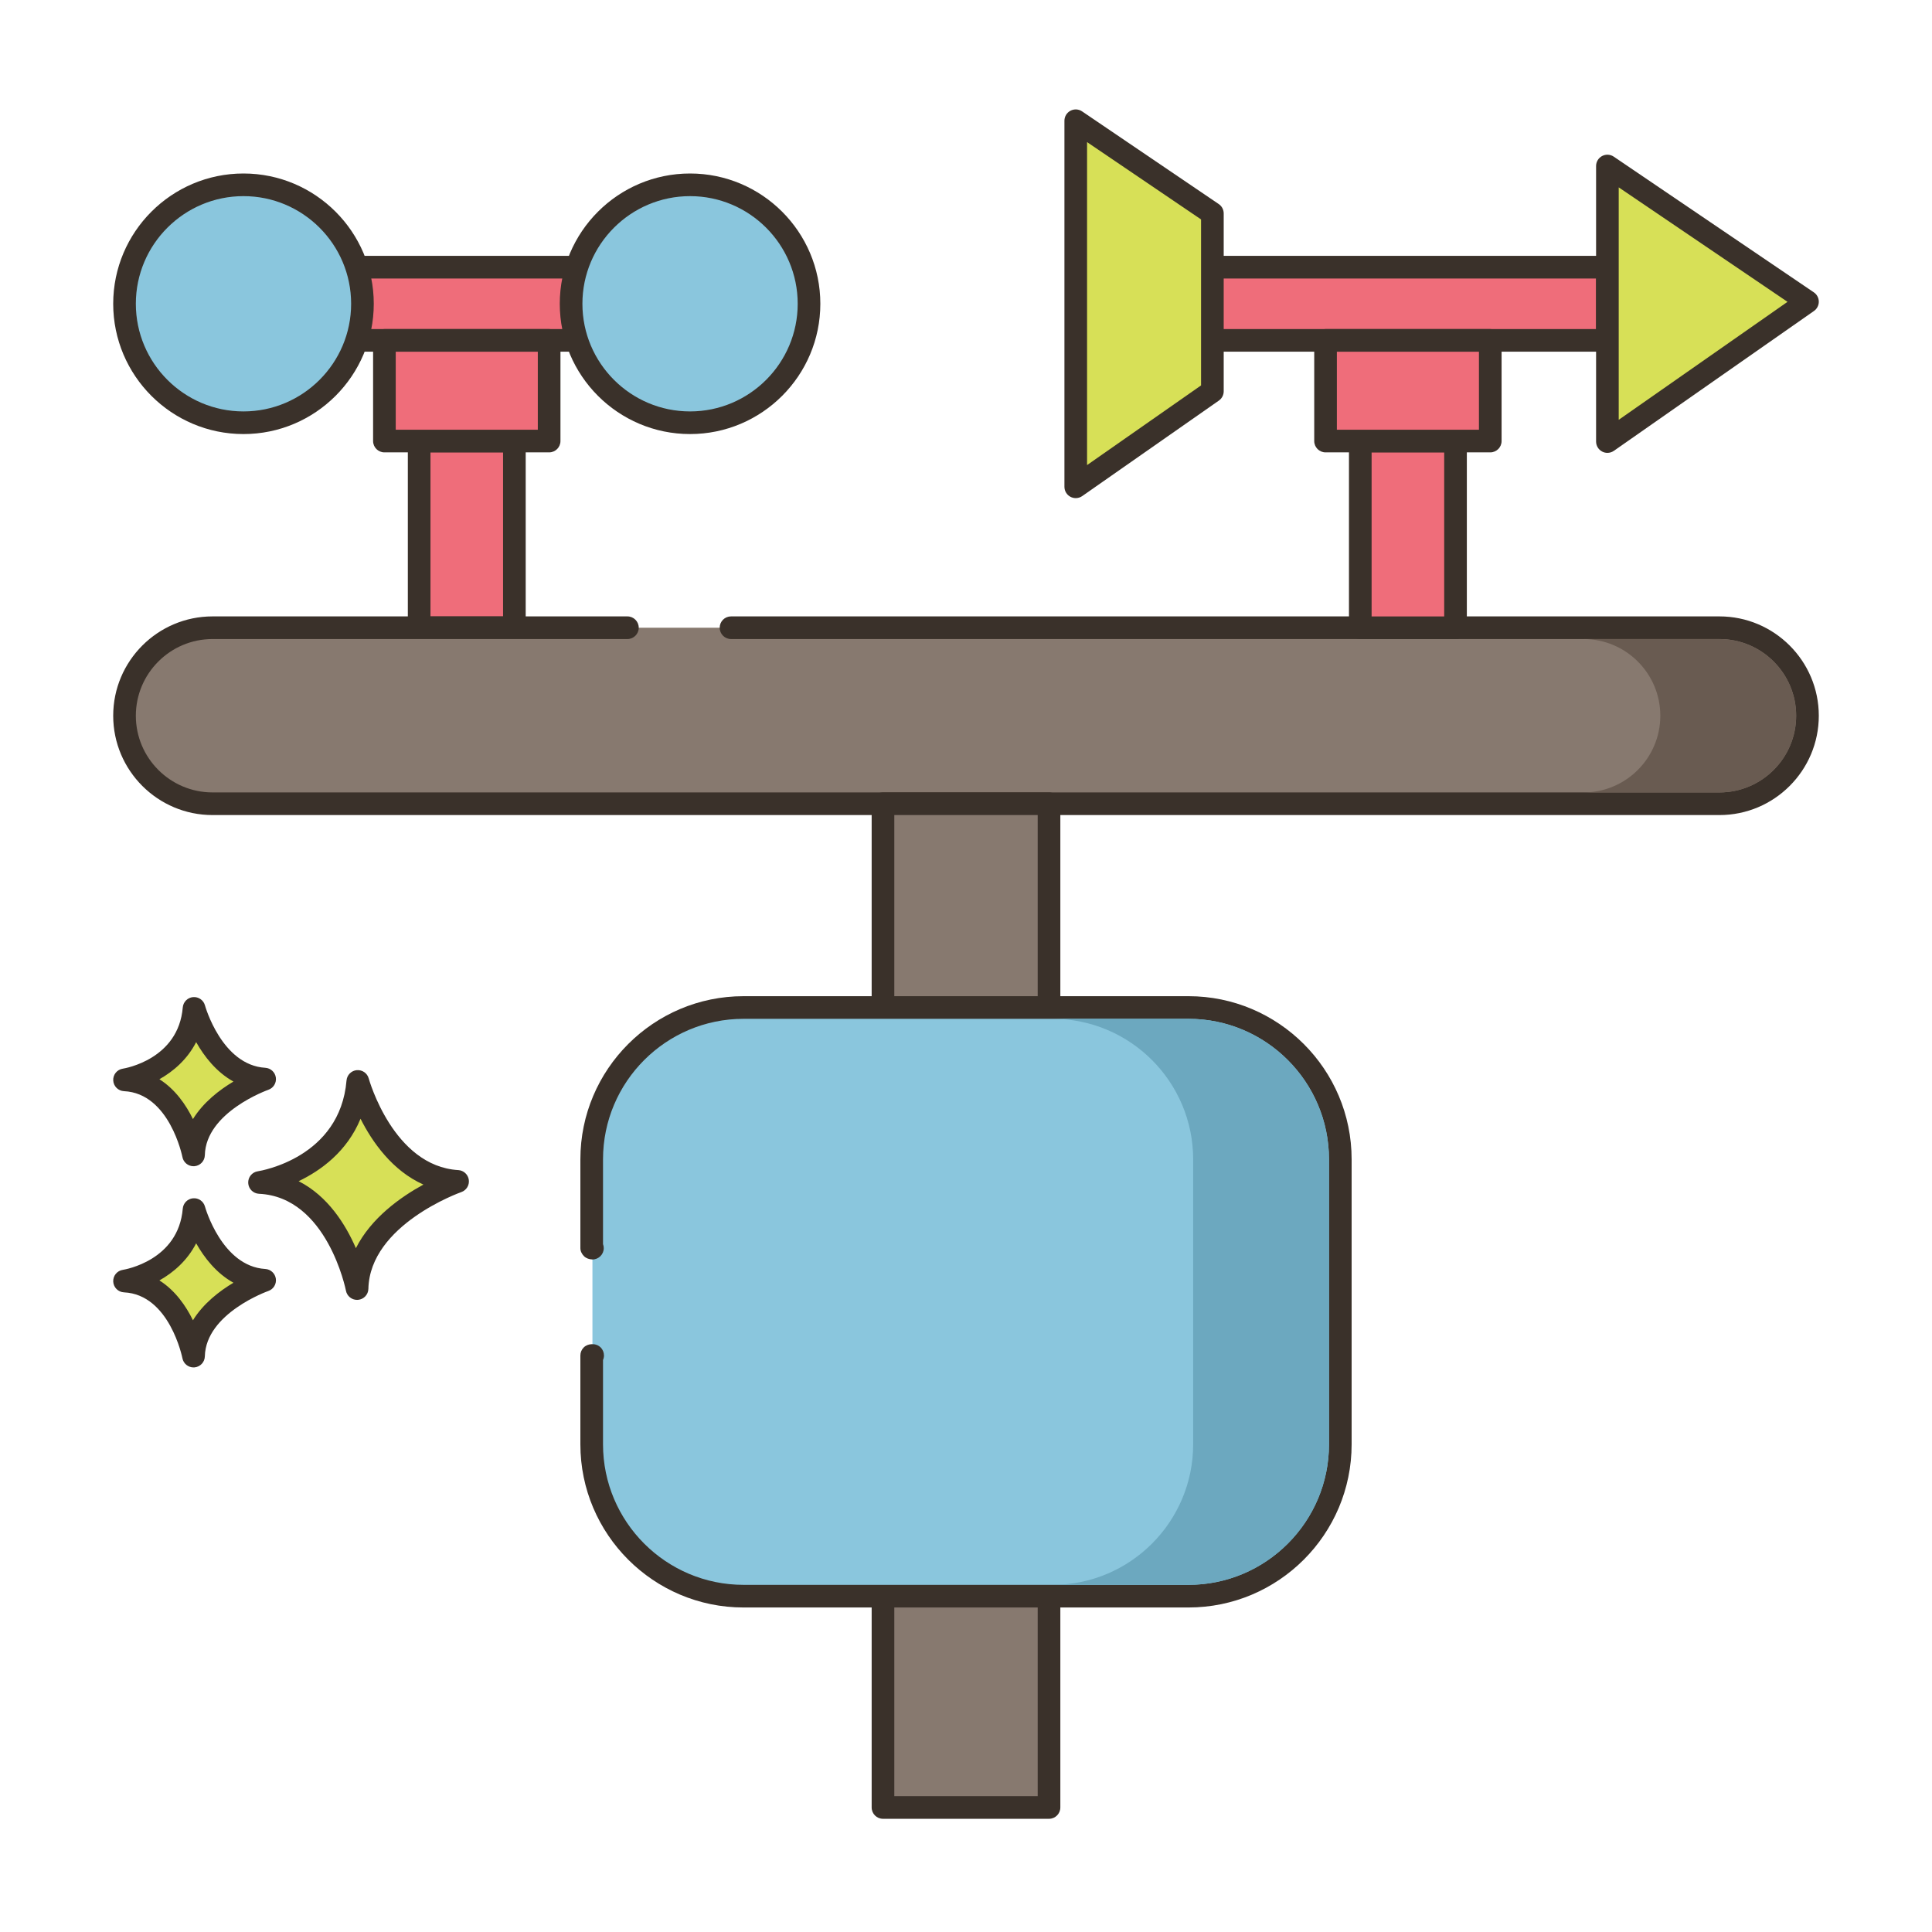 <svg id="Layer_1" enable-background="new 0 0 256 256" height="512" viewBox="0 0 256 256" width="512" xmlns="http://www.w3.org/2000/svg"><path d="m55.541 58.437h12.617v24.743h-12.617z" fill="#ef6d7a"/><path d="m68.158 56.937h-12.617c-.829 0-1.5.671-1.5 1.5v24.743c0 .829.671 1.5 1.5 1.5h12.617c.829 0 1.5-.671 1.5-1.5v-24.743c0-.829-.671-1.5-1.5-1.5zm-1.5 24.743h-9.617v-21.743h9.617z" fill="#3a312a"/><path d="m35.416 35.402h52.867v9.7h-52.867z" fill="#ef6d7a"/><path d="m88.283 33.902h-52.867c-.829 0-1.5.671-1.5 1.5v9.7c0 .829.671 1.5 1.5 1.5h52.867c.829 0 1.5-.671 1.5-1.5v-9.7c0-.828-.671-1.5-1.5-1.5zm-1.5 9.701h-49.867v-6.7h49.867z" fill="#3a312a"/><path d="m50.937 45.103h21.826v13.338h-21.826z" fill="#ef6d7a"/><path d="m72.763 43.603h-21.826c-.829 0-1.5.671-1.5 1.5v13.338c0 .829.671 1.5 1.5 1.5h21.826c.829 0 1.5-.671 1.5-1.5v-13.338c0-.829-.672-1.5-1.5-1.5zm-1.5 13.338h-18.826v-10.338h18.826z" fill="#3a312a"/><path d="m32.263 24.489c-8.706 0-15.763 7.057-15.763 15.763s7.057 15.763 15.763 15.763 15.763-7.058 15.763-15.763-7.057-15.763-15.763-15.763z" fill="#8ac6dd"/><path d="m32.263 22.989c-9.519 0-17.263 7.744-17.263 17.263s7.744 17.263 17.263 17.263 17.263-7.744 17.263-17.263-7.744-17.263-17.263-17.263zm0 31.527c-7.865 0-14.263-6.399-14.263-14.264s6.398-14.263 14.263-14.263 14.263 6.398 14.263 14.263-6.398 14.264-14.263 14.264z" fill="#3a312a"/><path d="m91.436 24.489c-8.706 0-15.763 7.057-15.763 15.763s7.057 15.763 15.763 15.763 15.763-7.058 15.763-15.763-7.057-15.763-15.763-15.763z" fill="#8ac6dd"/><path d="m91.436 22.989c-9.519 0-17.263 7.744-17.263 17.263s7.744 17.263 17.263 17.263 17.263-7.744 17.263-17.263-7.744-17.263-17.263-17.263zm0 31.527c-7.865 0-14.263-6.398-14.263-14.263s6.398-14.263 14.263-14.263 14.263 6.398 14.263 14.263-6.398 14.263-14.263 14.263z" fill="#3a312a"/><path d="m47.411 143.294c-.974 11.564-13.025 13.39-13.025 13.39 10.347.487 12.925 14.059 12.925 14.059.221-9.677 13.321-14.202 13.321-14.202-9.812-.587-13.221-13.247-13.221-13.247z" fill="#d7e057"/><path d="m60.722 155.043c-8.604-.514-11.832-12.024-11.863-12.14-.19-.702-.852-1.162-1.583-1.102-.725.066-1.298.642-1.359 1.367-.86 10.215-11.313 11.963-11.754 12.032-.763.115-1.313.79-1.273 1.561.04.77.657 1.384 1.427 1.421 9.028.425 11.499 12.718 11.523 12.842.137.711.759 1.217 1.472 1.217.042 0 .084-.001.126-.005.764-.064 1.357-.693 1.375-1.459.194-8.508 12.191-12.777 12.313-12.819.675-.235 1.092-.915.994-1.623-.1-.708-.684-1.249-1.398-1.292zm-13.565 10.346c-1.357-3.13-3.709-6.907-7.587-8.876 2.931-1.405 6.409-3.913 8.202-8.273 1.551 3.071 4.2 6.88 8.334 8.722-3.008 1.64-6.923 4.406-8.949 8.427z" fill="#3a312a"/><path d="m25.712 160.275c-.689 8.179-9.212 9.471-9.212 9.471 7.318.344 9.142 9.944 9.142 9.944.156-6.845 9.422-10.046 9.422-10.046-6.941-.415-9.352-9.369-9.352-9.369z" fill="#d7e057"/><path d="m35.154 168.146c-5.766-.345-7.972-8.185-7.994-8.264-.19-.702-.854-1.171-1.582-1.102-.726.065-1.299.643-1.36 1.368-.579 6.871-7.647 8.067-7.942 8.114-.763.115-1.313.79-1.273 1.561.04.77.657 1.384 1.428 1.421 6.035.284 7.723 8.644 7.739 8.726.135.713.759 1.22 1.472 1.22.042 0 .083-.001.125-.005.765-.063 1.358-.694 1.376-1.461.13-5.709 8.332-8.634 8.413-8.662.677-.234 1.094-.913.996-1.622-.099-.709-.683-1.251-1.398-1.294zm-9.585 6.796c-.924-1.886-2.34-3.947-4.447-5.28 1.855-1.041 3.697-2.629 4.87-4.916 1.057 1.874 2.654 3.954 4.941 5.223-1.848 1.101-3.988 2.74-5.364 4.973z" fill="#3a312a"/><path d="m25.712 133.617c-.689 8.179-9.212 9.47-9.212 9.47 7.318.344 9.142 9.944 9.142 9.944.156-6.845 9.422-10.045 9.422-10.045-6.941-.415-9.352-9.369-9.352-9.369z" fill="#d7e057"/><path d="m35.154 141.489c-5.767-.345-7.973-8.186-7.994-8.265-.19-.702-.854-1.164-1.582-1.102-.726.065-1.299.643-1.36 1.368-.579 6.871-7.647 8.067-7.942 8.114-.763.115-1.313.79-1.273 1.561.04.77.657 1.384 1.428 1.421 6.035.284 7.723 8.644 7.739 8.726.135.713.759 1.22 1.472 1.22.042 0 .083-.001.125-.005.765-.063 1.358-.694 1.376-1.461.13-5.709 8.332-8.634 8.413-8.662.676-.234 1.094-.913.996-1.622-.099-.708-.683-1.25-1.398-1.293zm-9.585 6.795c-.924-1.885-2.34-3.947-4.447-5.28 1.855-1.041 3.697-2.629 4.87-4.916 1.057 1.874 2.655 3.954 4.941 5.224-1.848 1.101-3.988 2.74-5.364 4.972z" fill="#3a312a"/><path d="m227.838 83.177h-130.973-13.73-54.973c-6.441 0-11.662 5.221-11.662 11.662s5.221 11.662 11.662 11.662h199.676c6.441 0 11.662-5.221 11.662-11.662s-5.221-11.662-11.662-11.662z" fill="#87796f"/><path d="m227.838 81.676h-130.974c-.829 0-1.5.671-1.5 1.5s.671 1.5 1.5 1.5h130.974c5.603 0 10.162 4.559 10.162 10.162 0 5.604-4.559 10.162-10.162 10.162h-199.676c-5.603 0-10.162-4.559-10.162-10.162s4.559-10.162 10.162-10.162h54.974c.829 0 1.5-.671 1.5-1.5s-.671-1.5-1.5-1.5h-54.974c-7.258 0-13.162 5.905-13.162 13.162 0 7.258 5.904 13.162 13.162 13.162h199.677c7.257 0 13.162-5.904 13.162-13.162-.001-7.257-5.905-13.162-13.163-13.162z" fill="#3a312a"/><path d="m117 106.5h22v133h-22z" fill="#87796f"/><path d="m139 105h-22c-.829 0-1.5.671-1.5 1.5v133c0 .829.671 1.5 1.5 1.5h22c.829 0 1.5-.671 1.5-1.5v-133c0-.829-.671-1.5-1.5-1.5zm-1.5 133h-19v-130h19z" fill="#3a312a"/><path d="m157.479 133.5h-58.958c-11.111 0-20.118 9.007-20.118 20.119v11.772c.033 0 .064-.005.098-.005v14.228c-.034 0-.064-.004-.098-.005v11.772c0 11.111 9.007 20.119 20.118 20.119h58.959c11.111 0 20.118-9.007 20.118-20.119v-37.763c0-11.111-9.008-20.118-20.119-20.118z" fill="#8ac6dd"/><path d="m157.479 132h-58.958c-11.92 0-21.618 9.698-21.618 21.619v11.772c0 .402.199.784.485 1.066s.696.415 1.113.429c.829 0 1.5-.671 1.5-1.5 0-.188-.035-.368-.098-.534v-11.234c0-10.266 8.352-18.619 18.618-18.619h58.959c10.266 0 18.618 8.353 18.618 18.619v37.763c0 10.266-8.352 18.619-18.618 18.619h-58.959c-10.266 0-18.618-8.353-18.618-18.619v-11.175c.081-.182.126-.382.126-.592 0-.828-.643-1.499-1.472-1.499-.029-.002-.104-.006-.132-.006-.387.008-.789.15-1.075.432s-.447.667-.447 1.068v11.772c0 11.92 9.698 21.619 21.618 21.619h58.959c11.92 0 21.618-9.698 21.618-21.619v-37.763c0-11.92-9.698-21.618-21.619-21.618z" fill="#3a312a"/><path d="m180.246 58.437h12.617v24.743h-12.617z" fill="#ef6d7a"/><path d="m192.864 56.937h-12.618c-.829 0-1.5.671-1.5 1.5v24.743c0 .829.671 1.5 1.5 1.5h12.618c.829 0 1.5-.671 1.5-1.5v-24.743c0-.829-.672-1.5-1.5-1.5zm-1.5 24.743h-9.618v-21.743h9.618z" fill="#3a312a"/><path d="m160.121 35.402h52.867v9.7h-52.867z" fill="#ef6d7a"/><path d="m212.989 33.902h-52.868c-.829 0-1.5.671-1.5 1.5v9.7c0 .829.671 1.5 1.5 1.5h52.868c.829 0 1.5-.671 1.5-1.5v-9.7c0-.828-.672-1.5-1.5-1.5zm-1.5 9.701h-49.868v-6.7h49.868z" fill="#3a312a"/><path d="m212.989 21.998v36.508l26.511-18.528z" fill="#d7e057"/><path d="m240.342 38.737-26.511-17.979c-.459-.312-1.053-.345-1.545-.084-.491.26-.797.77-.797 1.325v36.508c0 .559.311 1.072.807 1.33.218.114.456.17.693.17.302 0 .603-.091.859-.271l26.511-18.528c.404-.283.644-.747.641-1.24-.003-.494-.25-.954-.658-1.231zm-25.853 16.891v-30.8l22.366 15.168z" fill="#3a312a"/><path d="m142.541 16v48.505l18.105-12.654v-23.572z" fill="#d7e057"/><path d="m161.488 27.038-18.105-12.279c-.459-.312-1.053-.345-1.544-.084-.491.26-.797.77-.797 1.325v48.504c0 .559.311 1.072.807 1.33.218.114.456.17.693.17.302 0 .603-.091.859-.271l18.105-12.653c.401-.281.641-.74.641-1.229v-23.572c-.001-.498-.248-.963-.659-1.241zm-2.342 24.031-15.105 10.557v-42.796l15.105 10.244z" fill="#3a312a"/><path d="m175.642 45.103h21.826v13.338h-21.826z" fill="#ef6d7a"/><path d="m197.468 43.603h-21.826c-.829 0-1.5.671-1.5 1.5v13.338c0 .829.671 1.5 1.5 1.5h21.826c.829 0 1.5-.671 1.5-1.5v-13.338c0-.829-.672-1.5-1.5-1.5zm-1.5 13.338h-18.826v-10.338h18.826z" fill="#3a312a"/><path d="m227.84 84.68h-18c5.6 0 10.16 4.55 10.16 10.16 0 5.6-4.56 10.16-10.16 10.16h18c5.6 0 10.16-4.56 10.16-10.16 0-5.61-4.56-10.16-10.16-10.16z" fill="#695b51"/><path d="m157.48 135h-18c10.27 0 18.62 8.35 18.62 18.62v37.76c0 10.27-8.35 18.62-18.62 18.62h18c10.27 0 18.62-8.35 18.62-18.62v-37.76c0-10.27-8.35-18.62-18.62-18.62z" fill="#6ca8bf"/></svg>